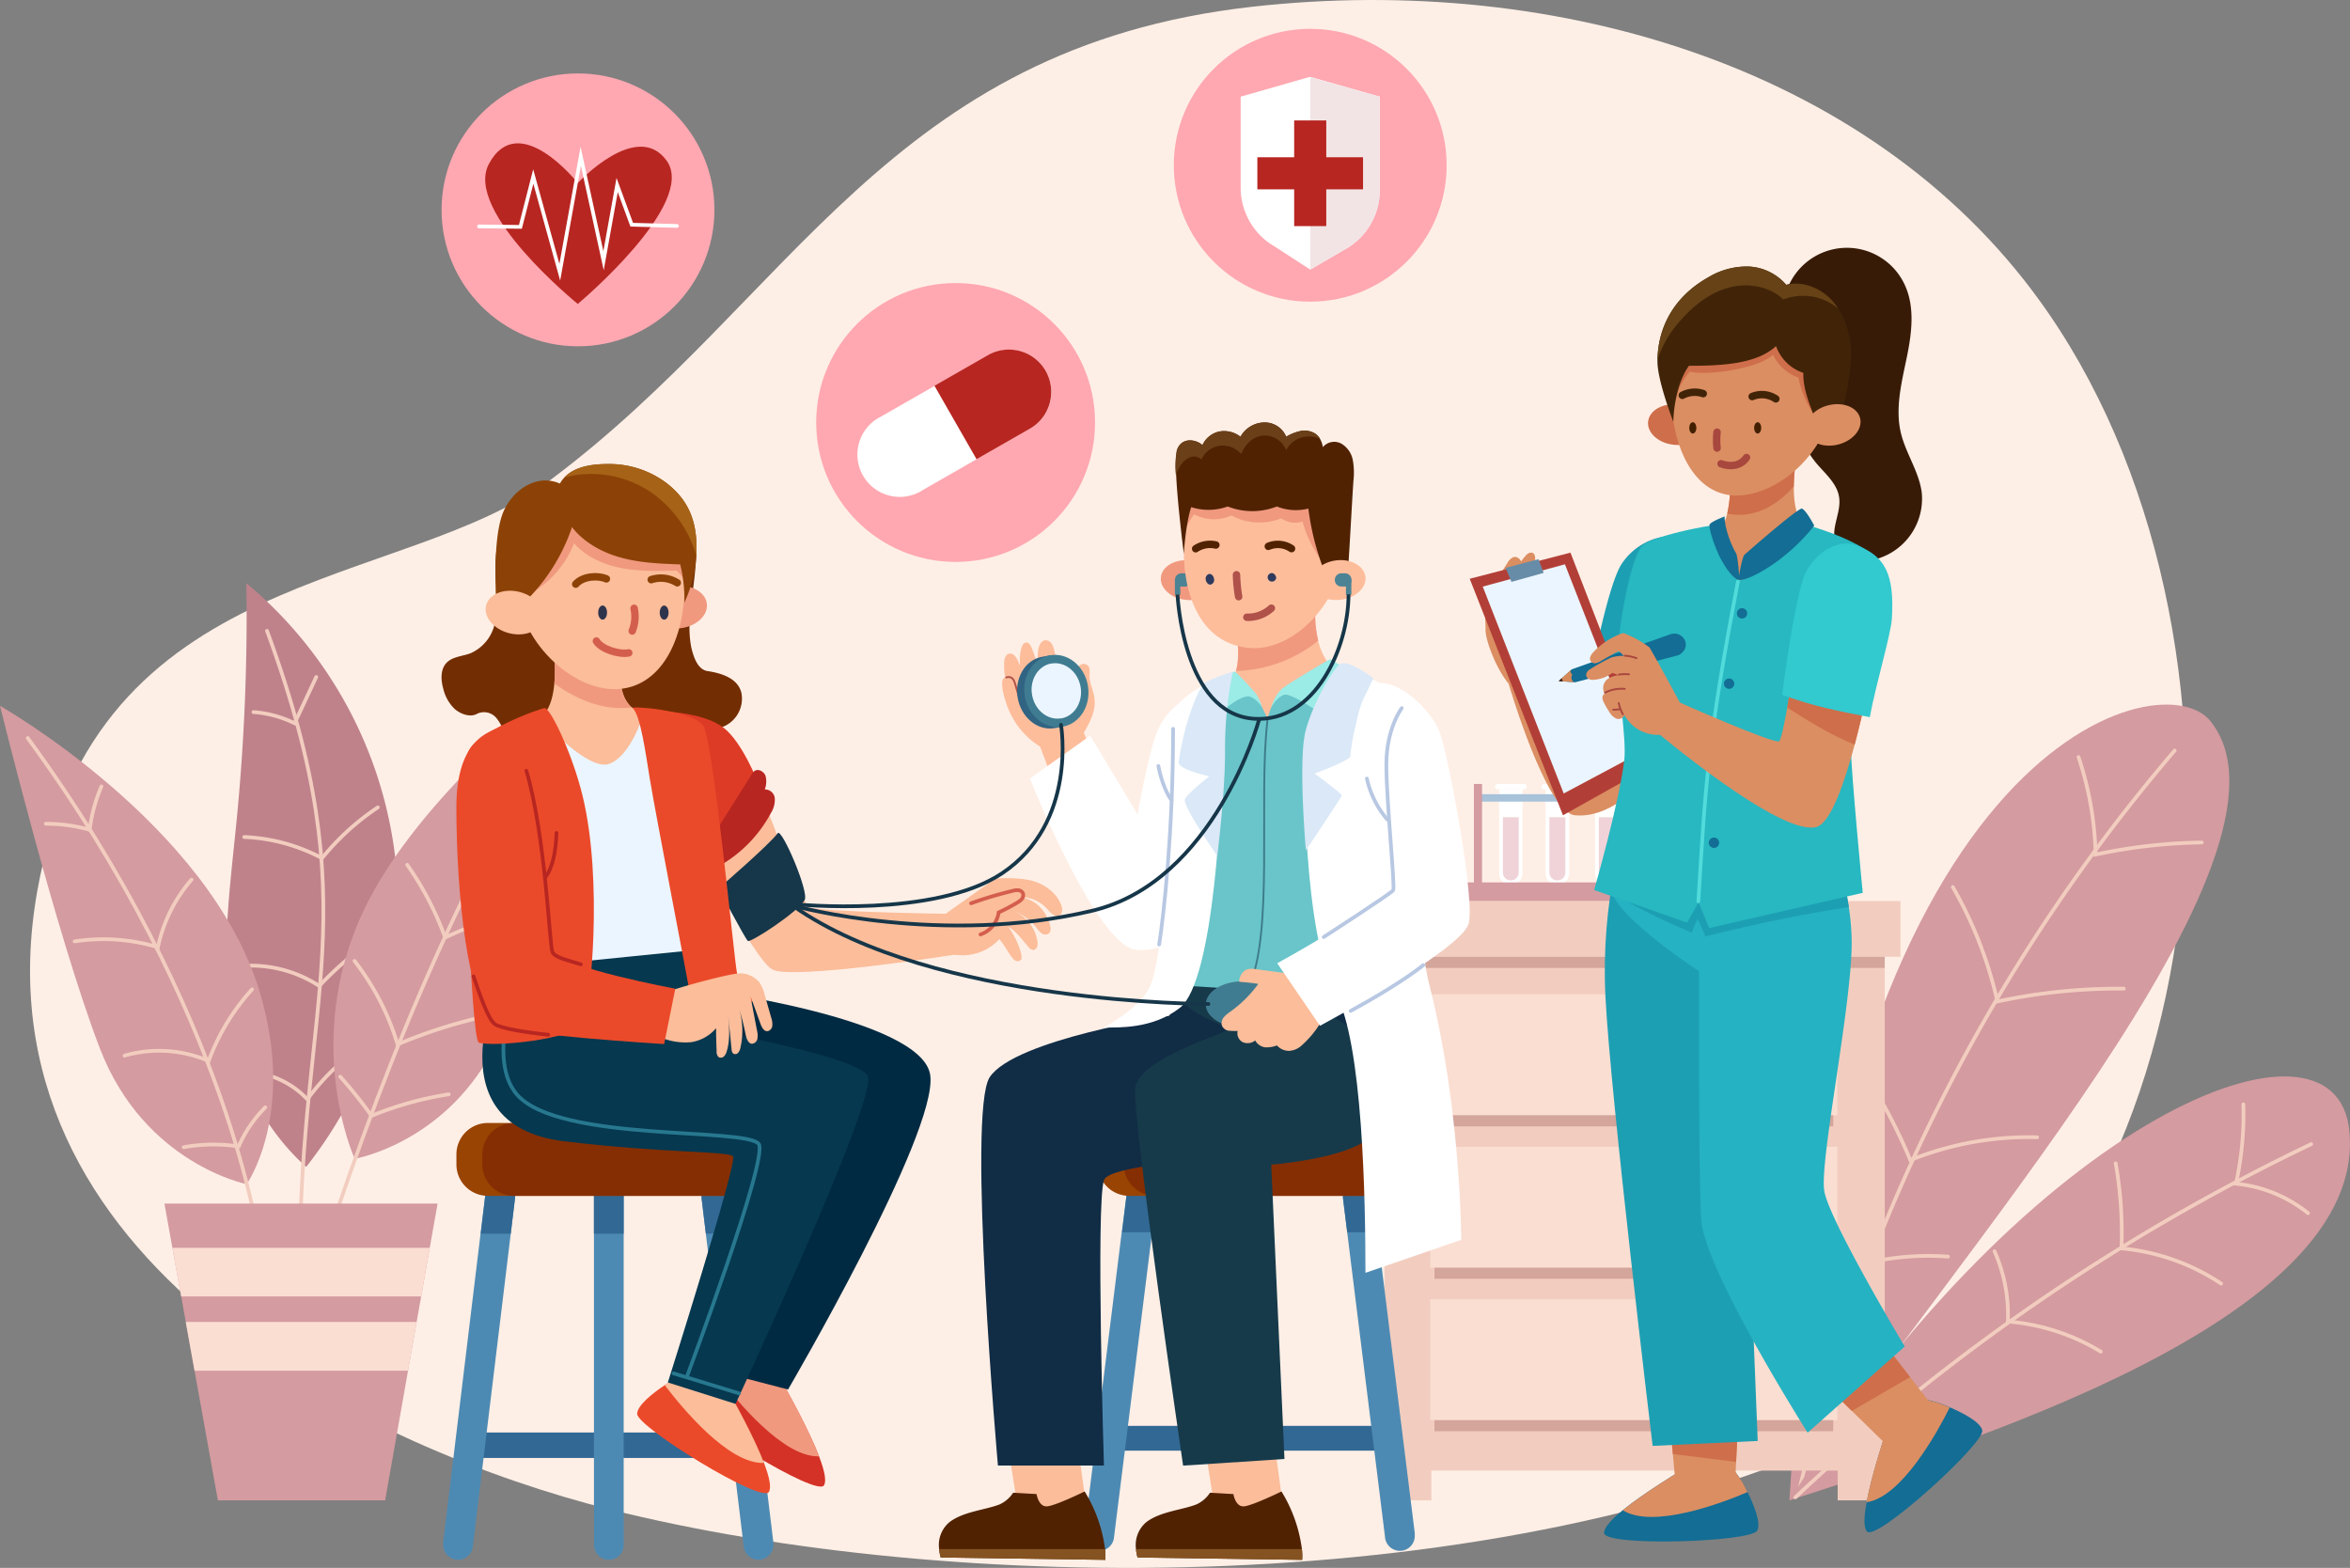 <svg xmlns="http://www.w3.org/2000/svg" viewBox="0 0 632.02 421.65"><rect x="0" y="0" width="632.02" height="421.65" fill="#808080" stroke="none"/><defs><style>.cls-1{fill:#feefe6;}.cls-2{fill:#d49ba0;}.cls-23,.cls-27,.cls-28,.cls-3,.cls-33,.cls-35,.cls-44,.cls-45,.cls-48,.cls-51,.cls-52,.cls-53,.cls-63,.cls-66,.cls-71,.cls-72,.cls-74{fill:none;}.cls-3{stroke:#f2cdbf;}.cls-23,.cls-27,.cls-28,.cls-3,.cls-32,.cls-33,.cls-35,.cls-44,.cls-45,.cls-48,.cls-51,.cls-53,.cls-63,.cls-66,.cls-71,.cls-72,.cls-74{stroke-linecap:round;}.cls-23,.cls-27,.cls-28,.cls-3,.cls-32,.cls-33,.cls-35,.cls-44,.cls-45,.cls-48,.cls-51,.cls-52,.cls-53,.cls-63,.cls-66,.cls-71,.cls-72,.cls-74{stroke-miterlimit:10;}.cls-4{fill:#f2cdbf;}.cls-5{fill:#d4a59b;}.cls-6{fill:#faded2;}.cls-7{fill:#fff;}.cls-8{fill:#f0d3d8;}.cls-9{fill:#a7c2d9;}.cls-10{fill:#bf828b;}.cls-11{fill:#326894;}.cls-12{fill:#4d8ab3;}.cls-13{fill:#994403;}.cls-14{fill:#852e03;}.cls-15{fill:#732d02;}.cls-16{fill:#ebf5ff;}.cls-17,.cls-32{fill:#fbbd9a;}.cls-18{fill:#f0997f;}.cls-19{fill:#d43226;}.cls-20{fill:#002a42;}.cls-21{fill:#eb4a2a;}.cls-22{fill:#06384f;}.cls-23{stroke:#27788f;}.cls-24{fill:#8c4206;}.cls-25{fill:#a66317;}.cls-26{fill:#2f344d;}.cls-27{stroke:#8c4206;}.cls-27,.cls-28,.cls-44,.cls-45,.cls-71,.cls-72{stroke-width:2px;}.cls-28,.cls-32{stroke:#d45e4e;}.cls-29{fill:#de3b26;}.cls-30{fill:#163649;}.cls-31{fill:#b82621;}.cls-33{stroke:#b82621;}.cls-34{fill:#fdbd9b;}.cls-35,.cls-45{stroke:#b0514a;}.cls-35,.cls-48,.cls-66{stroke-width:0.5px;}.cls-36{fill:#316382;}.cls-37{fill:#407c91;}.cls-38{fill:#502202;}.cls-39{fill:#855321;}.cls-40{fill:#112c45;}.cls-41{fill:#163a4a;}.cls-42{fill:#4b8394;}.cls-43{fill:#6b4019;}.cls-44{stroke:#502202;}.cls-46{fill:#2d3a5e;}.cls-47{fill:#69c5c9;}.cls-48{stroke:#3e7c8a;}.cls-49{fill:#9bebe7;}.cls-50{fill:#dae8f7;}.cls-51{stroke:#b8c8e3;}.cls-52,.cls-53{stroke:#163649;}.cls-54{fill:#381b07;}.cls-55{fill:#db8e62;}.cls-56{fill:#1d9fb3;}.cls-57{fill:#b23f37;}.cls-58{fill:#678ca8;}.cls-59{fill:#136d94;}.cls-60{fill:#cf6e4a;}.cls-61{fill:#25b2c2;}.cls-62{fill:#27b8c1;}.cls-63{stroke:#51dbdb;}.cls-64{fill:#d68a5a;}.cls-65{fill:#24151a;}.cls-66,.cls-72{stroke:#a8473e;}.cls-67{fill:#32c9cf;}.cls-68{fill:#412408;}.cls-69{fill:#664216;}.cls-70{fill:#411f00;}.cls-71{stroke:#412408;}.cls-73{fill:#ffa8b1;}.cls-74{stroke:#fff;}.cls-75{fill:#f2e4e5;}</style></defs><title>Asset 1</title><g id="Layer_2" data-name="Layer 2"><g id="OBJECTS"><path class="cls-1" d="M164,405.92c90.67,22.75,238.89,25.29,338.93-22.6,92.41-44.23,111.43-206.85,48-299.09C505.89,18.68,419.54-7.47,336.74,1.82c-97.7,11-123.62,78.52-188.45,127.06C108,159.08,25.56,151.65,10,239.77-7.72,340.2,101.42,390.21,164,405.92Z"></path><path class="cls-2" d="M481.26,403.49c11.63-201.76,99.39-226.6,113.17-209.62C623.3,229.43,523.06,340.76,481.26,403.49Z"></path><path class="cls-3" d="M584.87,201.85a472.73,472.73,0,0,0-101.23,200"></path><path class="cls-3" d="M559,203.58a88.46,88.46,0,0,1,4.6,26.24,145.76,145.76,0,0,1,28.55-3.25"></path><path class="cls-3" d="M525.2,238.55a111.54,111.54,0,0,1,12,30.78,155.76,155.76,0,0,1,34-3.45"></path><path class="cls-3" d="M501.92,289.26A147.23,147.23,0,0,1,513.77,312a85.11,85.11,0,0,1,34.11-6.15"></path><path class="cls-3" d="M523.89,337.94a72.33,72.33,0,0,0-21.16,1.58,68,68,0,0,0-7.59-16.24"></path><path class="cls-2" d="M481.26,403.49C545.76,300.79,628.1,267,631.84,304.06,637,355.45,525.79,389,481.26,403.49Z"></path><path class="cls-3" d="M621.59,307.69a545.88,545.88,0,0,0-138.74,95"></path><path class="cls-3" d="M603.34,297a86,86,0,0,1-2,21.34,36.63,36.63,0,0,1,19.38,7.91"></path><path class="cls-3" d="M569,312.85a107.57,107.57,0,0,1,1.56,22.88,58,58,0,0,1,26.8,9.47"></path><path class="cls-3" d="M536.42,336.52A42.16,42.16,0,0,1,540,355.41a56.83,56.83,0,0,1,25,8.09"></path><rect class="cls-4" x="368.12" y="242.31" width="143" height="15"></rect><polygon class="cls-4" points="506.9 257.31 506.9 403.49 494.23 403.49 494.23 395.49 384.95 395.49 384.95 403.49 372.33 403.49 372.33 257.31 506.9 257.31"></polygon><rect class="cls-5" x="372.33" y="257.31" width="134.56" height="3"></rect><rect class="cls-5" x="385.79" y="270.41" width="107.25" height="32.5"></rect><rect class="cls-6" x="384.69" y="267.41" width="109.45" height="32.5"></rect><rect class="cls-5" x="385.79" y="311.41" width="107.25" height="32.5"></rect><rect class="cls-6" x="384.69" y="308.41" width="109.45" height="32.5"></rect><rect class="cls-5" x="385.79" y="352.41" width="107.25" height="32.5"></rect><rect class="cls-6" x="384.69" y="349.41" width="109.45" height="32.5"></rect><path class="cls-7" d="M403.2,235V212.27h6.25V235a2.75,2.75,0,0,1-2.75,2.75H406A2.75,2.75,0,0,1,403.2,235Z"></path><path class="cls-7" d="M402.07,211.55h0a.72.72,0,0,1,.72-.72h7.07a.72.72,0,0,1,.72.72h0a.72.72,0,0,1-.72.72h-7.07A.73.73,0,0,1,402.07,211.55Z"></path><path class="cls-8" d="M404.2,234.65V219.77h4.25v14.88a2.12,2.12,0,0,1-2.12,2.12h0A2.12,2.12,0,0,1,404.2,234.65Z"></path><path class="cls-7" d="M415.7,235V212.27H422V235a2.75,2.75,0,0,1-2.75,2.75h-.75A2.75,2.75,0,0,1,415.7,235Z"></path><path class="cls-7" d="M414.57,211.55h0a.72.72,0,0,1,.72-.72h7.07a.72.72,0,0,1,.72.72h0a.72.72,0,0,1-.72.72h-7.07A.73.73,0,0,1,414.57,211.55Z"></path><path class="cls-8" d="M416.7,234.65V219.77H421v14.88a2.12,2.12,0,0,1-2.12,2.12h0A2.12,2.12,0,0,1,416.7,234.65Z"></path><path class="cls-7" d="M429,235V212.27h6.25V235a2.75,2.75,0,0,1-2.75,2.75h-.75A2.75,2.75,0,0,1,429,235Z"></path><path class="cls-7" d="M427.82,211.55h0a.72.72,0,0,1,.72-.72h7.07a.72.72,0,0,1,.72.72h0a.72.72,0,0,1-.72.72h-7.07A.73.73,0,0,1,427.82,211.55Z"></path><path class="cls-8" d="M430,234.65V219.77h4.25v14.88a2.12,2.12,0,0,1-2.12,2.12h0A2.12,2.12,0,0,1,430,234.65Z"></path><path class="cls-7" d="M442.45,235V212.27h6.25V235a2.75,2.75,0,0,1-2.75,2.75h-.75A2.75,2.75,0,0,1,442.45,235Z"></path><path class="cls-7" d="M441.32,211.55h0a.72.72,0,0,1,.72-.72h7.07a.72.72,0,0,1,.72.72h0a.72.72,0,0,1-.72.72H442A.73.73,0,0,1,441.32,211.55Z"></path><path class="cls-8" d="M443.45,234.65V219.77h4.25v14.88a2.12,2.12,0,0,1-2.12,2.12h0A2.12,2.12,0,0,1,443.45,234.65Z"></path><path class="cls-7" d="M457,235V212.27h6.25V235a2.75,2.75,0,0,1-2.75,2.75h-.75A2.75,2.75,0,0,1,457,235Z"></path><path class="cls-7" d="M455.82,211.55h0a.72.72,0,0,1,.72-.72h7.07a.72.72,0,0,1,.72.72h0a.72.72,0,0,1-.72.72h-7.07A.73.73,0,0,1,455.82,211.55Z"></path><path class="cls-8" d="M458,234.65V219.77h4.25v14.88a2.12,2.12,0,0,1-2.12,2.12h0A2.12,2.12,0,0,1,458,234.65Z"></path><rect class="cls-9" x="397.02" y="213.58" width="77" height="2"></rect><rect class="cls-2" x="392.99" y="237.31" width="86" height="5"></rect><rect class="cls-2" x="396.4" y="210.83" width="2.19" height="28.97"></rect><rect class="cls-2" x="472.71" y="210.83" width="2.19" height="28.97"></rect><path class="cls-10" d="M82.34,313.82a114.28,114.28,0,0,0,24.16-81.4,113.45,113.45,0,0,0-40.24-75.59,563.86,563.86,0,0,1-2.65,64.06c-2,20.24-5,40.94-.21,60.7A62.14,62.14,0,0,0,82.34,313.82Z"></path><path class="cls-3" d="M80.64,339.77c0-71.53,19-94.62-8.83-170.11"></path><path class="cls-3" d="M85.05,182.07,79.23,194.5a30.28,30.28,0,0,0-11.06-3"></path><path class="cls-3" d="M65.68,225.1a48.78,48.78,0,0,1,20.93,5.69,67.7,67.7,0,0,1,15-13.66"></path><path class="cls-3" d="M64.85,259.8a33.45,33.45,0,0,1,21,5.36A92.68,92.68,0,0,1,106.09,249"></path><path class="cls-3" d="M68.16,288.39a23.41,23.41,0,0,1,14.49,7.24A62.9,62.9,0,0,1,97,281.55"></path><path class="cls-2" d="M95.39,311.64S80,278,99.72,241.08c10.9-20.37,34.45-45.16,63.82-65.89,0,0-14,76.1-31.35,107.92C118.81,307.63,95.39,311.64,95.39,311.64Z"></path><path class="cls-3" d="M152.91,189.92C122.57,238.66,101,291.84,83.84,346.55"></path><path class="cls-3" d="M133.61,202A81,81,0,0,1,138,215.11a125.79,125.79,0,0,1,15.59-2"></path><path class="cls-3" d="M109.51,232.57a82.6,82.6,0,0,1,10.21,19.58,86.9,86.9,0,0,1,25.51-7.74"></path><path class="cls-3" d="M95.34,258.43a68.61,68.61,0,0,1,11.59,22.44,139.39,139.39,0,0,1,28.14-8.49"></path><path class="cls-3" d="M91.5,289.55a121.83,121.83,0,0,1,8.43,10.53,91.63,91.63,0,0,1,20.75-5.78"></path><path class="cls-2" d="M66.35,318.46s13.35-18.93,3.48-51.76C56.31,221.72,0,189.82,0,189.82S15.1,251.36,26.88,282C38.81,313,66.35,318.46,66.35,318.46Z"></path><path class="cls-3" d="M69.83,335s-7.68-61.9-62.37-136.52"></path><path class="cls-3" d="M27.28,211.49a43.06,43.06,0,0,0-3.17,11.67,43,43,0,0,0-11.78-1.62"></path><path class="cls-3" d="M20.06,253.17a51,51,0,0,1,22.41,1.57,40.5,40.5,0,0,1,9.05-18.19"></path><path class="cls-3" d="M67.79,266.08a58.59,58.59,0,0,0-11.67,19.25,33.87,33.87,0,0,0-22.63-1.44"></path><path class="cls-3" d="M49.41,308.52a44.71,44.71,0,0,1,14.78-.2,34.2,34.2,0,0,1,7.16-10.52"></path><polygon class="cls-2" points="117.69 323.67 115.58 335.57 113.27 348.66 112.05 355.52 109.74 368.62 103.58 403.49 58.6 403.49 52.32 368.62 49.96 355.52 48.73 348.66 46.36 335.57 44.22 323.67 117.69 323.67"></polygon><polygon class="cls-6" points="115.58 335.57 113.27 348.66 48.73 348.66 46.36 335.57 115.58 335.57"></polygon><polygon class="cls-6" points="112.05 355.52 109.74 368.62 52.32 368.62 49.96 355.52 112.05 355.52"></polygon><rect class="cls-11" x="125.89" y="385.24" width="73.67" height="6.85"></rect><path class="cls-12" d="M138.5,321.82a4.55,4.55,0,0,1,0,.52l-1.14,9.44-10.19,84.11a4,4,0,0,1-4.47,3.57,4.08,4.08,0,0,1-3.52-4.07,4.55,4.55,0,0,1,0-.52l10.06-83.09,1.26-10.45a4,4,0,0,1,8,.49Z"></path><path class="cls-11" d="M138.5,321.82a4.55,4.55,0,0,1,0,.52l-1.14,9.44h-8.07l1.26-10.45a4,4,0,0,1,8,.49Z"></path><path class="cls-12" d="M167.74,321.11v94.26a4,4,0,0,1-4,4.11,3.94,3.94,0,0,1-2.83-1.21,4.15,4.15,0,0,1-1.17-2.91V321.1a4.06,4.06,0,0,1,4-4.11,3.9,3.9,0,0,1,2.83,1.21A4.2,4.2,0,0,1,167.74,321.11Z"></path><path class="cls-11" d="M166.56,318.21a4.12,4.12,0,0,1,1.17,2.91v10.66h-8V321.12a4.06,4.06,0,0,1,4-4.11A3.86,3.86,0,0,1,166.56,318.21Z"></path><path class="cls-12" d="M208,415.37a4.07,4.07,0,0,1-3.51,4.08,4,4,0,0,1-4.47-3.57l-10.19-84.11-1.14-9.44a4.55,4.55,0,0,1,0-.52,4.09,4.09,0,0,1,3.52-4.07,4,4,0,0,1,4.47,3.57l1.26,10.45L208,414.85A3.2,3.2,0,0,1,208,415.37Z"></path><path class="cls-11" d="M197.91,331.77h-8.07l-1.14-9.44a4.55,4.55,0,0,1,0-.52,4.09,4.09,0,0,1,3.52-4.07,4,4,0,0,1,4.47,3.57Z"></path><path class="cls-13" d="M215.29,310.48v2.67a8.45,8.45,0,0,1-8.45,8.45H131.2a8.45,8.45,0,0,1-8.45-8.45v-2.67A8.45,8.45,0,0,1,131.2,302h75.64A8.44,8.44,0,0,1,215.29,310.48Z"></path><path class="cls-14" d="M215.29,310.48v2.67a8.45,8.45,0,0,1-8.45,8.45H138.18a8.45,8.45,0,0,1-8.45-8.45v-2.67a8.45,8.45,0,0,1,8.45-8.45h68.66A8.44,8.44,0,0,1,215.29,310.48Z"></path><path class="cls-15" d="M136.3,142.06c-1,1.94-1.91,3.89-2.76,5.76a42,42,0,0,0,0,10.15,28.83,28.83,0,0,1-.57,10.11,11.33,11.33,0,0,1-6.42,7.6c-2.12.81-4.65.87-6.29,2.41-1.86,1.75-1.73,4.69-1.05,7.11a11,11,0,0,0,3.08,5.46c1.61,1.41,4.2,2.33,6,1.31a4.3,4.3,0,0,1,5.31,1.26c1.26,1.54,1.85,3.53,3.09,5.09a10,10,0,0,0,7.6,3.44c2.89.07,6-.34,7.9-1.54,4.13-2.59,9.28-4.31,13.51-1.88,2.23,1.28,4,3.32,6.4,4.24a7.86,7.86,0,0,0,6.37-.39c1.93-1,2.67-3.2,3.88-4.87,2.22-3.06,7.6-.59,11.32-1.6a8.16,8.16,0,0,0,5.73-9.37c-.93-3.91-5.26-5.3-9.12-5.88-2.65-.4-3.74-3.77-4.35-6.29a28,28,0,0,1-.39-7.76c.23-5.29,2.64-17.63,1.11-19.29a25.61,25.61,0,0,0-4.89-3.56l-15.06-6.88c-4.57-2.09-9.36-4.22-14.41-4.08S139.92,134.69,136.3,142.06Z"></path><path class="cls-16" d="M153.7,189.69s-22.28,3.52-24.64,11.41,11.17,63.1,11.17,63.1l50.06-3.06s3.64-63.64-4.32-67.63S153.7,189.69,153.7,189.69Z"></path><path class="cls-17" d="M173.13,191.88S169.88,203,164,205.37,145.19,193,145.19,193c2.6-1.65,3.58-5.62,3.9-9.24a40.27,40.27,0,0,0,0-7l17.9,3.44c-.46,5.54,1.17,8.45,2.88,10A6.54,6.54,0,0,0,173.13,191.88Z"></path><path class="cls-18" d="M169.83,190.24c-8.5,1.12-16.2-3.14-20.74-6.44a40.27,40.27,0,0,0,0-7l17.9,3.44C166.48,185.79,168.12,188.71,169.83,190.24Z"></path><path class="cls-19" d="M221.61,399.45c-1.93,3.21-35.43-17.44-35.43-21,0-2.32,4.37-5.68,7.41-7.72,1.63-1.1,2.87-1.83,2.87-1.83l7.82-3.59,3.52,1.89c5.13,8.84,10,18.05,12.48,24.46C221.74,395.44,222.33,398.26,221.61,399.45Z"></path><path class="cls-18" d="M220.29,391.65c-9.6.4-22.29-15.13-26.69-20.93,1.63-1.1,2.87-1.83,2.87-1.83l7.82-3.59,3.52,1.89C213,376,217.84,385.24,220.29,391.65Z"></path><path class="cls-20" d="M187.14,265.86s61,7.72,63.05,23.33-38.25,84.49-38.25,84.49l-14.5-3.78,18.92-61.58-48.55-20.6,9.67-21.86Z"></path><path class="cls-21" d="M206.79,401.23c-1.93,3.21-35.43-17.44-35.43-21,0-2.32,4.37-5.68,7.41-7.72,1.63-1.1,2.87-1.83,2.87-1.83l7.82-3.59L193,369c5.13,8.84,10,18,12.48,24.46C206.92,397.22,207.51,400,206.79,401.23Z"></path><path class="cls-17" d="M205.47,393.43c-9.6.4-22.29-15.13-26.69-20.93,1.63-1.1,2.87-1.83,2.87-1.83l7.82-3.59L193,369C198.13,377.81,203,387,205.47,393.43Z"></path><path class="cls-22" d="M135.71,260.63s-21.13,41.78,16,46.29c27,3.28,44.91,2.62,45.47,4.12.92,2.41-17.57,60.75-17.57,60.75l18.21,5.76s37.69-80.95,35.64-88c-1.69-5.8-53.7-14.65-53.7-14.65,4.38-2.08,7.6-9.65,7.13-19.41Z"></path><path class="cls-23" d="M141.57,257s-12.12,26.67-2.42,37.49c11.43,12.75,61.42,8.64,64.9,13.15,2.79,3.61-19.31,62.58-19.31,62.58"></path><line class="cls-23" x1="181.13" y1="369.34" x2="198.75" y2="374.71"></line><path class="cls-18" d="M181.69,157.59c4.3-.48,8.07,1.67,8.42,4.8s-2.84,6.08-7.13,6.57-8.07-1.66-8.43-4.8S177.39,158.08,181.69,157.59Z"></path><path class="cls-17" d="M139.15,157.34c0-14.83,9.42-26.85,22.07-26.85s22.91,12,22.91,26.85-6.47,27.59-18.38,28S139.15,172.16,139.15,157.34Z"></path><path class="cls-18" d="M140.38,160.78a26.7,26.7,0,0,0,14-14.68c3.29,3.71,8.09,5.81,13,6.72s9.87.74,14.55.61a8.8,8.8,0,0,1,2.94,5.07,29.85,29.85,0,0,0-1.37-13.13q-18.9-5.76-37.57-12.23C144,142,142.12,150.88,140.38,160.78Z"></path><path class="cls-24" d="M152.25,139.31c2.71,5.11,7.95,8.51,13.46,10.27s11.37,2,17.23,2.21a38.85,38.85,0,0,1,1.11,10.29,35.78,35.78,0,0,0,3.25-12.55c0-1.12,0-2.26,0-3.46-.29-8.16-3.67-12.8-8.2-16.28a25.66,25.66,0,0,0-15.83-5c-5.65,0-9.24,1.28-11.39,3.51a8.63,8.63,0,0,0-1.76,2.7C149.22,133.2,150.25,135.55,152.25,139.31Z"></path><path class="cls-24" d="M133.41,162.57c-.19-7.25-.65-19.66,2.27-25.59,1.91-3.88,5.52-7.11,9.81-7.69s9,2.08,10,6.29a50.48,50.48,0,0,1-13.72,25.69C139.39,162.43,135.85,163.2,133.41,162.57Z"></path><path class="cls-25" d="M151.89,128.35a28.72,28.72,0,0,1,24.42,4.92,31.5,31.5,0,0,1,11,16.27c0-1.12,0-2.26,0-3.46-.29-8.16-3.67-12.8-8.2-16.28a25.66,25.66,0,0,0-15.83-5C157.63,124.84,154,126.12,151.89,128.35Z"></path><ellipse class="cls-17" cx="138.32" cy="164.74" rx="5.72" ry="7.83" transform="translate(-55.57 257.88) rotate(-75.64)"></ellipse><ellipse class="cls-26" cx="162.07" cy="164.74" rx="1.19" ry="1.9"></ellipse><ellipse class="cls-26" cx="178.62" cy="164.75" rx="1.19" ry="1.9"></ellipse><path class="cls-27" d="M175.14,155.89a8.32,8.32,0,0,1,7,.84"></path><path class="cls-27" d="M163.09,155.68c-2.23-1-6.32-.78-8.25,1.42"></path><path class="cls-28" d="M170.54,163.59a10.46,10.46,0,0,1-.51,6.11"></path><path class="cls-28" d="M169.11,175.58c-2.64.52-7.42-1-8.72-3.19"></path><path class="cls-17" d="M178.62,198.62l8.93-5.39s7.53.64,12.63,10S214.8,242.69,217.81,244s39.7,1.8,39.7,1.8l.5,10.75s-44.94,7.13-50.3,4.18S185,223.05,185,223.05Z"></path><path class="cls-29" d="M178.07,197.41l1.72-6s9.86.42,14.9,4.37,9.17,14.69,9.17,14.69L191,231.15Z"></path><path class="cls-30" d="M193.28,238.92s13.77-11.89,15.89-14.86c1.05-1.47,8.5,15.84,7.24,18-2,3.38-14.56,11.5-15.26,11S193.28,238.92,193.28,238.92Z"></path><path class="cls-31" d="M189.67,228.09q6.22-9.89,12.44-19.76a3.14,3.14,0,0,1,.83-1c1-.69,2.53.16,2.95,1.32a6.13,6.13,0,0,1-.2,3.66,2.62,2.62,0,0,1,2.69,2.42,6.65,6.65,0,0,1-1,3.84,35.84,35.84,0,0,1-17.88,16.25C189.11,232.58,188.42,230.07,189.67,228.09Z"></path><path class="cls-17" d="M251.84,247.5c5.14-3.61,15.08-10.77,15.83-11.11s6.92-.43,10.21.56,6.35,3.26,7.54,6.5c.33.91.42,2.12-.38,2.65a1.71,1.71,0,0,1-1.78-.09,6.69,6.69,0,0,1-1.37-1.29c-2.2-2.39-4.19-3.33-7.8-3.53,4.28.65,7,3.29,8.28,7.45.25.83.35,1.88-.32,2.42a1.67,1.67,0,0,1-1.9-.06,6.53,6.53,0,0,1-1.39-1.48,14.58,14.58,0,0,0-6-4.51,10.67,10.67,0,0,1,6.24,8.12,2.9,2.9,0,0,1-.09,1.55,1.2,1.2,0,0,1-1.22.78,1.82,1.82,0,0,1-1-.69c-1.78-2-3.18-4.15-5.55-5.59,2.16,2.88,4,7.56,3.53,8.78-.14.37-1.06,1-2.09,0s-2-3.17-3.81-5.4a13.41,13.41,0,0,1-12.67,4.06C254.65,253.53,253.21,250.44,251.84,247.5Z"></path><path class="cls-32" d="M261.17,242.92a105,105,0,0,1,11.15-3.33,4.43,4.43,0,0,1,1.53-.18,1.57,1.57,0,0,1,1.25.79,1.52,1.52,0,0,1-.23,1.5,4,4,0,0,1-1.22,1,51.42,51.42,0,0,1-5.06,2.68,7.38,7.38,0,0,1-4.88,5.92"></path><path class="cls-21" d="M170.13,190.42c2.14,1.86,3.53,12.34,4.63,19,1.65,10,10.05,53.37,10.55,56.44.89,5.42,18.05,5.05,18.74,2.22.13-.52-5-2.91-5.83-6.37-.73-3.1-6.43-63.51-9.18-66.69C185.41,190.82,169.44,189.82,170.13,190.42Z"></path><path class="cls-21" d="M146.58,190.42c1.79.64,7.41,12.58,10.08,23.51,5.58,22.83,2.26,56.73,0,61.21s-24.16,6.45-27.88,5.26c-2.16-.69-4.51-69-3-77.61C126.76,197.07,146,190.23,146.58,190.42Z"></path><path class="cls-17" d="M179.39,266.76c4.62-1.69,18-5.21,19.84-5a6.91,6.91,0,0,1,5,2.42,10.58,10.58,0,0,1,1.47,3.5l1.71,6a5.29,5.29,0,0,1,.3,2.15,1.63,1.63,0,0,1-1.28,1.49c-1,.08-1.56-1.07-1.91-2-.9-2.49-1.8-5-2.69-7.42.59,3.07,1.17,6.15,1.76,9.22a5.29,5.29,0,0,1,.11,2.2,1.64,1.64,0,0,1-1.42,1.38c-1,0-1.51-1.33-1.74-2.41a66.4,66.4,0,0,0-1.82-7.19,20.52,20.52,0,0,1,.44,10.55,3.11,3.11,0,0,1-.64,1.47,1,1,0,0,1-1.38.16,1.77,1.77,0,0,1-.39-1.14l-.93-9.31c.3,3.27.59,6.64-.33,9.77a3.2,3.2,0,0,1-.79,1.5,1.15,1.15,0,0,1-1.49.14,2.07,2.07,0,0,1-.48-1.54c-.07-1.95-.14-3.9-.15-6.18a11,11,0,0,1-6.61,3.74,16.91,16.91,0,0,1-7.61-1C178.54,275.59,178.75,272,179.39,266.76Z"></path><path class="cls-21" d="M145.19,210.83c-1.4-6.47-7.2-17-11.93-14.79-2.71,1.25-10.52,3.86-10.52,21,0,23.13,3,53.52,10.52,58.61,3.8,2.59,45.36,5.13,45.36,5.13l3-14.89s-30.63-5.68-32-9.88C147.63,250.05,148.91,228,145.19,210.83Z"></path><path class="cls-33" d="M141.57,207.28c5.14,17.38,6.22,46.95,7,48.73.69,1.62,4.6,2.3,7.67,3.35"></path><path class="cls-33" d="M147.44,278.27c-5.7-.57-12.78-1.68-14.36-2.86-1.86-1.39-4.13-8.19-5.73-12.83"></path><path class="cls-33" d="M146.61,236c2-2.57,2.89-6.83,3.06-12"></path><rect class="cls-11" x="298.37" y="383.46" width="73.67" height="6.67"></rect><path class="cls-12" d="M311,321.69a4.38,4.38,0,0,1,0,.51l-1.14,9.19L299.62,413.3a4,4,0,0,1-8-.48,4.38,4.38,0,0,1,0-.51l10.06-80.93L303,321.2a4,4,0,0,1,8,.49Z"></path><path class="cls-11" d="M311,321.69a4.38,4.38,0,0,1,0,.51l-1.14,9.19h-8.07L303,321.21a4,4,0,0,1,8,.48Z"></path><path class="cls-12" d="M340.22,321v91.8a4,4,0,1,1-8,0V321a4,4,0,0,1,4-4,4,4,0,0,1,4,4Z"></path><path class="cls-11" d="M339.05,318.17a4,4,0,0,1,1.17,2.83v10.39h-8V321a4,4,0,0,1,6.84-2.83Z"></path><path class="cls-12" d="M380.49,412.81a4,4,0,0,1-8,.5L362.32,331.4l-1.14-9.19a4.38,4.38,0,0,1,0-.51,4,4,0,0,1,8-.48l1.26,10.18,10.06,80.93A2.59,2.59,0,0,1,380.49,412.81Z"></path><path class="cls-11" d="M370.4,331.39h-8.07l-1.14-9.19a4.38,4.38,0,0,1,0-.51,4,4,0,0,1,8-.48Z"></path><path class="cls-13" d="M387.78,310.48v2.67a8.45,8.45,0,0,1-8.45,8.45H303.69a8.45,8.45,0,0,1-8.45-8.45v-2.67a8.45,8.45,0,0,1,8.45-8.45h75.64A8.44,8.44,0,0,1,387.78,310.48Z"></path><path class="cls-14" d="M387.78,310.48v2.67a8.45,8.45,0,0,1-8.45,8.45H310.68a8.45,8.45,0,0,1-8.45-8.45v-2.67a8.45,8.45,0,0,1,8.45-8.45h68.65A8.44,8.44,0,0,1,387.78,310.48Z"></path><path class="cls-34" d="M288.71,189.69c1.52-2.49,0-5.73.52-8.61a3.4,3.4,0,0,1,1.1-2.12,1.74,1.74,0,0,1,2.23,0c.71.69.47,1.85.46,2.84,0,1.78.83,3.43,1.2,5.17.9,4.22-1.34,7.69-3.48,11.33a20.84,20.84,0,0,1-8.57,3.39c-1.42.14-8.69-3.87-11.53-12.49-1.43-4.32-1.26-6.11-.78-6.7a1.55,1.55,0,0,1,2-.41,2.29,2.29,0,0,1,.69,1.16c.91,2.59,1.81,5.18,2.7,7.87a16.65,16.65,0,0,1-5.19-13c.05-.92.33-2,1.21-2.3a1.66,1.66,0,0,1,1.61.5,5,5,0,0,1,.93,1.5c1.26,2.73,2.53,5.45,4.3,8.69a12.61,12.61,0,0,1-3.44-12.15c.19-.72.62-1.56,1.37-1.57s1.21.83,1.48,1.55l3.84,10.3a14.58,14.58,0,0,1-2.16-9.72c.16-1.22.78-2.69,2-2.74a2,2,0,0,1,1.72,1.05,6.81,6.81,0,0,1,.69,2C284.62,179.18,286.36,182.9,288.71,189.69Z"></path><path class="cls-35" d="M270.63,182.17c1.14-.31,1.94.09,2.38,1.74.62,2.33,2.27,7.73,4,8.93"></path><polygon class="cls-34" points="291.1 196.16 295.29 205.93 284.21 212.64 279.28 199.6 291.1 196.16"></polygon><path class="cls-36" d="M290.64,184.66c-.8-4.47-4.17-7.74-8-8.15l-.06-.31s-2,.36-2.68.51c-4.38,1-7.09,5.89-6.19,11s5.15,8.74,9.6,8.15c.68-.09,2.69-.45,2.69-.45l-.06-.31C289.4,193.37,291.44,189.14,290.64,184.66Z"></path><path class="cls-37" d="M282.39,176.23c4.68-.84,9.24,2.79,10.18,8.09s-2.07,10.27-6.75,11.11-9.23-2.79-10.18-8.09S277.72,177.06,282.39,176.23Z"></path><path class="cls-16" d="M290.61,184.67c-.73-4.07-4.24-6.86-7.84-6.22l-.19,0c-3.49.73-5.73,4.5-5,8.5s4.11,6.77,7.65,6.25l.19,0C289,192.58,291.34,188.75,290.61,184.67Z"></path><path class="cls-7" d="M325.09,193.55l-6.82-5.19a18.21,18.21,0,0,0-6.82,7.79c-2.37,5.27-5.51,22.86-5.51,22.86L293.2,197.85,277,209.37s18,45.56,28.84,46.11S324.28,246,324.28,246Z"></path><polygon class="cls-17" points="271.33 390.43 273.4 403.48 281.94 406.95 291.75 402.26 289.97 389.4 271.33 390.43"></polygon><path class="cls-38" d="M297.27,419.49,253,418.85a11.26,11.26,0,0,1-.42-2.25,8,8,0,0,1,2.74-7.22c3.72-2.89,9.63-3.29,13.47-4.78a8.56,8.56,0,0,0,3.69-3.16l6.3.36s.52,3.51,2.86,3.3,10.07-4,10.07-4a38.94,38.94,0,0,1,5.49,15.5A15.88,15.88,0,0,1,297.27,419.49Z"></path><path class="cls-39" d="M297.27,419.49,253,418.85a11.26,11.26,0,0,1-.42-2.25h44.61A15.48,15.48,0,0,1,297.27,419.49Z"></path><polygon class="cls-17" points="324.27 390.43 326.34 403.48 334.88 406.95 344.69 402.26 342.91 389.4 324.27 390.43"></polygon><path class="cls-38" d="M350.21,419.49l-44.27-.64a11.26,11.26,0,0,1-.42-2.25,8,8,0,0,1,2.74-7.22c3.72-2.89,9.63-3.29,13.47-4.78a8.56,8.56,0,0,0,3.69-3.16l6.3.36s.52,3.51,2.86,3.3,10.07-4,10.07-4a38.94,38.94,0,0,1,5.49,15.5A15.88,15.88,0,0,1,350.21,419.49Z"></path><path class="cls-39" d="M350.21,419.49l-44.27-.64a11.26,11.26,0,0,1-.42-2.25h44.61A15.48,15.48,0,0,1,350.21,419.49Z"></path><path class="cls-40" d="M321.67,261.43l-7.25,11.75s-41.51,6.32-48.23,16.49c-6.2,9.38,2.2,104.46,2.2,104.46H296.9s-2.18-70.23,0-76.73,67.55-6.13,71.3-14.95,5-39.77,5-39.77"></path><path class="cls-41" d="M374.36,275s1.61,25.45-6.75,31.54c-7.26,5.29-25.72,6.67-25.72,6.67l3.56,79.16-27.26,1.78s-13.54-92.39-12.9-101.25,26.86-15.27,25.07-16.53c0,0-20.21-6.86-12.72-14.4l.55-.52c1.74-1.54,23,.05,23,.05l19.63-1.8,7.77,8.81Z"></path><path class="cls-40" d="M373.35,283.05c-.17,1.25-.36,2.59-.56,3.95-3.36-4.27-8.79-10.52-13.58-13.15-9.93-5.46-41.67-9.19-41.67-9.19l.12-2.71.55-.52c1.74-1.54,23,.05,23,.05l19.63-1.8,7.77,8.81Z"></path><path class="cls-34" d="M360.2,180.79s-11.69,15.1-19,14.33-13-8.83-13-8.83,2.92-1.08,4.18-5.85c.74-2.75.91-6.73-.35-12.44l21.64-3.21a30,30,0,0,0,.81,7.5C355.36,175.61,357,179.15,360.2,180.79Z"></path><path class="cls-18" d="M332.44,180.45c.74-2.75.91-6.73-.35-12.44l21.64-3.21a30,30,0,0,0,.81,7.5A36.75,36.75,0,0,1,332.44,180.45Z"></path><path class="cls-18" d="M312.21,155.2c.33-2.93,3.85-4.93,7.85-4.48s7,3.2,6.66,6.12-3.85,4.93-7.86,4.48S311.88,158.12,312.21,155.2Z"></path><path class="cls-42" d="M320.43,156v-.08a1.74,1.74,0,0,0-1.74-1.74h-1A1.74,1.74,0,0,0,316,155.9V156a1.74,1.74,0,0,0,1.74,1.74h1A1.74,1.74,0,0,0,320.43,156Z"></path><rect class="cls-42" x="315.98" y="155.94" width="1.46" height="4"></rect><path class="cls-34" d="M361.06,147.63c0-13.82-9.56-25-21.36-25s-21.36,7.38-21.36,25c0,13.82,5.36,25.81,18.06,26.65C348.17,175.05,361.06,161.46,361.06,147.63Z"></path><path class="cls-18" d="M358.54,154.17a30,30,0,0,1-8.23-13.91,6.51,6.51,0,0,1-5.73-.87,15.89,15.89,0,0,1-13.42-.77,11.18,11.18,0,0,1-10-.31,21.22,21.22,0,0,0-3.31,6.79q.45-7.14.92-14.29,16.9-2.38,34-3.32a3.71,3.71,0,0,1,1.9.23,3.67,3.67,0,0,1,1.5,2.36C358.58,138,359.8,146.24,358.54,154.17Z"></path><path class="cls-38" d="M364,129.28c-.47,7.1-.93,16.26-1.4,23.27-.66,2.41-2.73,2.32-5.54,3.22a69.49,69.49,0,0,1-5.18-19,13.77,13.77,0,0,1-8.48-.56,18.09,18.09,0,0,1-13.21,0,15.25,15.25,0,0,1-9.82.18c-1.15,3.49-1.71,8.79-2,12.51-.4-3.41-1.72-14-2.05-21.19a24.41,24.41,0,0,1,.25-6.65c1.34-3.93,5.68-2.66,6.84-1.31a6.5,6.5,0,0,1,4.41-3.68,7.15,7.15,0,0,1,5.84,1.39,7.45,7.45,0,0,1,6.27-3.85,6.21,6.21,0,0,1,6,3.84,13.09,13.09,0,0,1,3.77-1.52,5.5,5.5,0,0,1,3.94.61A4.25,4.25,0,0,1,355,118a6.06,6.06,0,0,1,.77,2.25,4,4,0,0,1,5-.93,6.5,6.5,0,0,1,3.06,4.42A18.89,18.89,0,0,1,364,129.28Z"></path><path class="cls-43" d="M355,118a7.37,7.37,0,0,0-4.54-.44,6.78,6.78,0,0,0-4.56,3.5,6.23,6.23,0,0,0-6-3.94c-2.55.13-4.91,2-6.08,5a6.6,6.6,0,0,0-5.7-2.25,6.28,6.28,0,0,0-5,3.72A2.84,2.84,0,0,0,320,123a5.49,5.49,0,0,0-2.5,2.2,12.12,12.12,0,0,0-1.26,2.52,24.41,24.41,0,0,1,.25-6.65c1.34-3.93,5.68-2.66,6.84-1.31a6.5,6.5,0,0,1,4.41-3.68,7.15,7.15,0,0,1,5.84,1.39,7.45,7.45,0,0,1,6.27-3.85,6.21,6.21,0,0,1,6,3.84,13.09,13.09,0,0,1,3.77-1.52,5.5,5.5,0,0,1,3.94.61A4.3,4.3,0,0,1,355,118Z"></path><path class="cls-44" d="M327,146.57a7,7,0,0,0-5.43,1"></path><path class="cls-44" d="M341.11,146.93a6.58,6.58,0,0,1,6.24.61"></path><path class="cls-45" d="M332.55,154.57a41.66,41.66,0,0,0,.58,5.9"></path><path class="cls-45" d="M335.34,166a9.31,9.31,0,0,0,6.59-2.44"></path><path class="cls-46" d="M341.89,154.13c.6-.11,1.2.45,1.34,1.23a1.15,1.15,0,1,1-1.34-1.23Z"></path><path class="cls-46" d="M325.15,154.36c.6-.11,1.2.45,1.34,1.23a1.31,1.31,0,0,1-.84,1.62c-.6.11-1.21-.44-1.35-1.23A1.31,1.31,0,0,1,325.15,154.36Z"></path><path class="cls-34" d="M359.22,150.72c4-.55,7.55,1.37,8,4.29s-2.51,5.72-6.51,6.27-7.55-1.36-8-4.28S355.22,151.27,359.22,150.72Z"></path><path class="cls-42" d="M359,156v-.08a1.74,1.74,0,0,1,1.74-1.74h1a1.74,1.74,0,0,1,1.74,1.74V156a1.74,1.74,0,0,1-1.74,1.74h-1A1.74,1.74,0,0,1,359,156Z"></path><rect class="cls-42" x="361.98" y="155.94" width="1.46" height="4"></rect><path class="cls-47" d="M357.54,177.48s-11.85,7.16-13.91,9.73a15.5,15.5,0,0,0-2.69,6.1s-2.84-6-3.48-6.49-5.61-5.21-5.61-5.21L326,186l-7.81,4.06.33,75,52.82,3.58,1.36-81.41Z"></path><path class="cls-48" d="M340.88,193.75c-2.5,21,1.84,57.81-5.21,72.09"></path><path class="cls-49" d="M341.9,190.19s.89-3.32,2.94-5,12.62-7.86,12.9-7.93,5.47,3.55,5.47,3.55L355.37,192s-8-5.65-9.92-5.17S341.9,190.19,341.9,190.19Z"></path><path class="cls-49" d="M339.44,190.2a11.71,11.71,0,0,0-1.68-3.66c-1.24-1.53-5.34-5.95-5.76-5.92s-4.58,2.52-5.32,4-.32,8.65-.32,8.65,7-6.68,9.76-5.92C337.94,187.89,339.44,190.2,339.44,190.2Z"></path><path class="cls-7" d="M362.08,179.55s-9.17,8.62-10.55,17.37-.85,54.79,7.64,70.11c7.36,13.29,8.06,55.62,8.06,75.27L393,333.42s-.11-35.25-8.43-67.89c-6.45-25.3-.26-71.53-3.95-76C378,186.32,362.08,179.55,362.08,179.55Z"></path><path class="cls-50" d="M351.21,228.68s-2.13-24.32-.07-32.15,8-17.78,9.63-18.13c2.66-.57,8.61,4,8.61,4a58.73,58.73,0,0,0-6.24,21c-.13,1.14-9.58,4.63-9.58,4.63s7.38,5.4,7.28,5.93S351.21,228.68,351.21,228.68Z"></path><ellipse class="cls-37" cx="334.3" cy="270.12" rx="10.01" ry="6.23"></ellipse><path class="cls-17" d="M348,262l-10.2-1.35a4.91,4.91,0,0,0-2.72.16,3.67,3.67,0,0,0-1.78,3.22c1.7.15,3.4.29,5.12.57a33.55,33.55,0,0,1-7.5,7.45,8.24,8.24,0,0,0-1.79,1.53,2.43,2.43,0,0,0-.51,2.21,2.31,2.31,0,0,0,1.77,1.39,19.67,19.67,0,0,0,2.48.07,2.71,2.71,0,0,0,1.31,3,3.25,3.25,0,0,0,3.4-.44,3.62,3.62,0,0,0,2.63,1.85,8.06,8.06,0,0,0,3.23-.51,4.27,4.27,0,0,0,3.25,1.46,5.41,5.41,0,0,0,3.42-1.49,26.31,26.31,0,0,0,6.81-9.57A73,73,0,0,1,348,262Z"></path><path class="cls-7" d="M364.5,198.75c-.25-4.83,2.2-13.92,5.68-14.87,5.42-1.47,14.63,6.67,17.05,13.15s9.73,46.19,7.68,51.6C392.1,256,355,275.86,355,275.86l-11.5-16.81s25.73-14,27.26-18.4C371.7,237.87,365.09,210.08,364.5,198.75Z"></path><path class="cls-51" d="M377,190.43s-4.15,5.43-4.15,15.21,2.4,32.94,1.84,33.79S356,252,356,252"></path><path class="cls-51" d="M373.1,220.39a25.42,25.42,0,0,1-5.48-11"></path><path class="cls-51" d="M363.25,271.87c5.89-3.21,14.41-8.22,19.54-12.31"></path><path class="cls-7" d="M330.37,181.26s-1.56,6-1.56,16.43c0,17.5-2.28,66.16-11.49,73.35-7.24,5.65-16.31,5.29-20.43,5.29,0,0,8.57-4.56,11.77-9.85,3.56-5.88,4.16-24.57,4.63-34.31.5-10.32,1.43-38.76,2.61-41.24C318.46,185.58,330.37,181.26,330.37,181.26Z"></path><path class="cls-50" d="M327.38,230.17s2.09-16.47,2.09-27.92a102.47,102.47,0,0,1,2.11-21.64s-7.28,2.31-8.08,3.49-4.57,8-6.5,20.78c-.32,2.12,8.28,3.87,8.28,3.87s-6.63,5.15-6.63,6.44C318.66,217.69,327.38,230.17,327.38,230.17Z"></path><path class="cls-51" d="M315.5,196c0,27.9-2.53,50.22-3.75,58"></path><path class="cls-51" d="M311.54,206c.72,4,2.46,7.95,3.53,9.16"></path><path class="cls-52" d="M316.68,159.88s1.37,32.19,20.67,33.42c16.29,1,25.33-19,25.33-33.47"></path><path class="cls-53" d="M338.57,193.7s-11.87,43.38-44.8,51.22c-40.3,9.6-79.79-1.19-79.79-1.19"></path><path class="cls-53" d="M285.35,194.93s4.55,26.3-15.84,39.92c-18.06,12.07-55.53,8.34-55.53,8.34"></path><path class="cls-53" d="M325,270s-73.86.15-111.5-26.23"></path><path class="cls-54" d="M479.6,84.79a17.14,17.14,0,0,1,32.65-8.24c2.86,6.12,1.88,13.29.5,19.91s-3.08,13.47-1.51,20c1.33,5.53,4.9,10.41,5.61,16.05a16.86,16.86,0,0,1-12.06,17.79c-4.28,1.11-9.81-.26-11.17-4.47-1.26-3.9,1.62-8.05,1-12.1-.49-3.4-3.26-5.92-5.54-8.48C480.72,115.83,480.6,102.2,479.6,84.79Z"></path><path class="cls-55" d="M406.17,184.4c-3.83-4.37-6.63-12.24-6.63-14.89,0-3.13-.5-6.34.6-9.27a23.25,23.25,0,0,1,2.31-4.24l3-4.65a3.13,3.13,0,0,1,1.61-1.52c1.23-.33,2.36,1.06,2.3,2.34s-.91,2.35-2.36,3.48a13.79,13.79,0,0,1,3.37-6.25,1.86,1.86,0,0,1,1.63-.78c1,.24,1,1.68.71,2.68-.68,2.51-1.35,5-1.89,7.18,2.14,4.08,2,8.92,2,13.52s.49,9.58,3.53,13C413.38,186.32,409.94,181.22,406.17,184.4Z"></path><path class="cls-55" d="M405.73,183.86s10.15,34.68,17.82,35.39c9.28.87,16.82-7.71,16.82-7.71l6.06-31.06-13.74-8.23-7.58,24.89-10.82-12.23Z"></path><path class="cls-56" d="M451.44,185.66c-7.56-2.86-15.15-5.66-22.7-8.56,2.06-9.87,4.92-21.7,7.42-25.48a16.78,16.78,0,0,1,12.24-7.43l3.45,10.21-.41,31Z"></path><polygon class="cls-57" points="444.47 205.75 422.37 148.62 395.27 155.65 420.35 219.26 444.47 205.75"></polygon><polygon class="cls-16" points="440.79 202.61 420.88 151.76 398.78 157.75 420.55 213.39 440.79 202.61"></polygon><polygon class="cls-58" points="413.78 150.38 415.16 154.07 406.49 156.48 404.94 152.71 413.78 150.38"></polygon><path class="cls-59" d="M431.41,412.25c.08,3.75,39.41,2.48,41.18-.61,1.15-2-1-7.1-2.59-10.39-.86-1.77-1.58-3-1.58-3l-5-7-4-.11c-8.85,5.11-17.67,10.67-23,15C433.3,408.72,431.38,410.86,431.41,412.25Z"></path><path class="cls-55" d="M436.44,406.15c8.13,5.12,26.86-2,33.56-4.89-.86-1.77-1.58-3-1.58-3l-5-7-4-.11C450.58,396.24,441.75,401.8,436.44,406.15Z"></path><polygon class="cls-55" points="448.51 375.7 449.9 391.03 450.4 396.53 450.75 400.31 466.66 398.64 466.79 395.97 466.79 395.96 466.92 393.16 467.8 375.04 467.89 373.22 458.2 374.46 448.51 375.7"></polygon><polygon class="cls-60" points="448.51 375.7 449.9 391.03 457.86 392.02 457.87 392.02 464.58 392.87 466.92 393.16 467.8 375.04 458.2 374.46 448.51 375.7"></polygon><path class="cls-56" d="M437.27,222.32s-6.84,18.92-5.49,45.82,12.69,120.71,12.69,120.71l28.26-1.33-4.84-121.1-6.82-37.5"></path><path class="cls-59" d="M502.12,411.87c2.49,2.8,31.6-23.68,31-27.17-.43-2.28-5.34-4.77-8.71-6.22-1.8-.78-3.16-1.27-3.16-1.27l-8.35-2.08-3.11,2.5c-3.42,9.63-6.53,19.59-7.75,26.34C501.26,408,501.2,410.83,502.12,411.87Z"></path><path class="cls-55" d="M502,404c9.51-1.38,19.12-19,22.37-25.49-1.8-.78-3.16-1.27-3.16-1.27l-8.35-2.08-3.11,2.5C506.32,387.25,503.21,397.2,502,404Z"></path><polygon class="cls-55" points="491.43 372.96 498.04 379.43 506.37 387.58 509.09 390.23 520.12 378.65 518.48 376.52 513.71 370.34 504.57 358.5 491.43 372.96"></polygon><polygon class="cls-60" points="491.43 372.96 498.04 379.43 513.71 370.34 504.57 358.5 491.43 372.96"></polygon><path class="cls-61" d="M433.51,240.1c2.75,7.64,23.46,21.1,23.46,21.1s-.2,53.33.57,66.77,28.62,57.32,28.62,57.32l26.1-23.17S492,328.29,490.64,320.34,498,270.58,498,253.56a65.71,65.71,0,0,0-.77-9.61,119.87,119.87,0,0,0-4.65-19.19c-1.67-5.15-3.08-8.53-3.08-8.53a257.31,257.31,0,0,0-28.34,6c-13,3.62-25.87,8.85-27.84,15.52A3.76,3.76,0,0,0,433.51,240.1Z"></path><path class="cls-56" d="M433.51,240.1A168.13,168.13,0,0,0,455,250.82a32.29,32.29,0,0,1,1.56-3.69c.65,1.41,1.31,2.8,2.11,4.71,12.76-3.2,25.64-5.91,38.57-7.89a119.87,119.87,0,0,0-4.65-19.19q-15.69-1.47-31.42-2.51c-13,3.62-25.87,8.85-27.84,15.52A3.69,3.69,0,0,0,433.51,240.1Z"></path><path class="cls-62" d="M506,152.47c-1-6-23.7-13.71-31.42-13C458,141,446,144,442.2,146.35S435,170.86,435,177c0,7.3,2.51,21.63,1.84,27.41-1.3,11.21-8.1,34.95-8.1,34.95l25,8.76,3.1-5.46,2.83,6.92,41.3-9.47s-3.16-32.89-3.16-38.66C497.78,196,507.27,160.21,506,152.47Z"></path><path class="cls-63" d="M467.41,156.39c-8.3,43.23-8.76,55.61-10.65,86"></path><circle class="cls-59" cx="468.51" cy="164.95" r="1.39"></circle><circle class="cls-59" cx="465.03" cy="183.86" r="1.39"></circle><circle class="cls-59" cx="462.35" cy="203.79" r="1.39"></circle><circle class="cls-59" cx="460.96" cy="226.64" r="1.39"></circle><path class="cls-59" d="M419.21,183.15l4.14.33.32,0,27.76-7.29c1.9-1,2.22-2.57,1.77-3.84a3.14,3.14,0,0,0-4-1.76L422.71,180l-.27.24Z"></path><path class="cls-64" d="M419.21,183.15l1.14.09,3,.24a1.94,1.94,0,0,1-.27-.23,1.37,1.37,0,0,1-.41-1.34c.06-.2.18-.41.1-.6a1,1,0,0,0-.18-.22,1,1,0,0,1-.16-.87l-2.37,2.16Z"></path><path class="cls-65" d="M419.21,183.15l1.14.09a1.11,1.11,0,0,1-.25-.45,1.12,1.12,0,0,1,0-.41Z"></path><path class="cls-55" d="M452,189.32c-2.73-5.06-5.45-10.12-8.36-15.19a27.53,27.53,0,0,0-7.07-3.9,19.67,19.67,0,0,0-8,5.11c-.56.59-1.15,1.42-.89,2.21a1.29,1.29,0,0,0,1.35.82,3.85,3.85,0,0,0,1.57-.63c1.51-.88,3-1.77,4.77-2.62a12.8,12.8,0,0,1,1.35,1.27,11.44,11.44,0,0,0-3.26.38,51.42,51.42,0,0,0-5.71,3.15,2.09,2.09,0,0,0-1.15,1.43,1.33,1.33,0,0,0,.71,1.26,2.48,2.48,0,0,0,1.4.2,9.24,9.24,0,0,0,4.9-1.83,6.43,6.43,0,0,1,1.6.62,8.14,8.14,0,0,0-2.2.63,3.06,3.06,0,0,0-1.44,4.34,1.16,1.16,0,0,0-.6,1.14,3.22,3.22,0,0,0,.42,1.29,25.57,25.57,0,0,0,1.41,2.45,4.48,4.48,0,0,0,1.82,1.77,1.8,1.8,0,0,0,2.29-.87,10.21,10.21,0,0,0,9.66,5.25A31,31,0,0,0,452,189.32Z"></path><path class="cls-66" d="M440.11,177a10.92,10.92,0,0,0-3.11-.66"></path><path class="cls-66" d="M438.1,181.34a11.44,11.44,0,0,0-2.73.08"></path><path class="cls-66" d="M431.69,186.26a9.9,9.9,0,0,1,5.27-1"></path><path class="cls-66" d="M436.46,192.08a10.62,10.62,0,0,1-1.11-3"></path><path class="cls-66" d="M435.67,190.71a9,9,0,0,1-1.8.14"></path><path class="cls-55" d="M444.87,196.31s34.56,29.31,43.89,26c3.71-1.32,7.39-12.08,10.06-22.1,2.46-9.21,4.06-17.78,4.06-17.78l-19.58-8.27s-1.31,8.88-2.63,16.1c-.87,4.87-1.75,9-2.22,9.1-2,.56-27.37-10.73-27.37-10.73Z"></path><path class="cls-60" d="M480.67,190.28c4.67,3.06,12,7.57,18.14,9.95,2.46-9.21,4.06-17.78,4.06-17.78l-19.58-8.27S482,183.06,480.67,190.28Z"></path><path class="cls-67" d="M502.87,192.87c-8.57-1.63-15.37-3-23.56-6,1.16-9.62,3.87-27,6.07-32.38,1.56-3.8,7.69-10.48,14.6-7.59s9.56,7.45,8.83,19.48C508.54,170.69,504.47,184.16,502.87,192.87Z"></path><path class="cls-55" d="M461.09,143.84s2,9.1,5.89,11.76,18.57-13.7,18.57-13.7c-2.53-2.36-3.14-7-3.11-11.09a47.52,47.52,0,0,1,.73-7.78l-17.9,5.17a35.92,35.92,0,0,1-.74,9.9C463.31,143.07,461.09,143.84,461.09,143.84Z"></path><path class="cls-60" d="M464.54,138.1c8.25,1.75,14.56-3.5,17.9-7.29a47.52,47.52,0,0,1,.73-7.78l-17.9,5.17A35.57,35.57,0,0,1,464.54,138.1Z"></path><path class="cls-59" d="M467.64,155.92c-.23,0,.92-6.18,1.5-6.71s14.69-12.89,15.53-12.43c1.23.66,3.26,4.58,3.26,4.58a51.69,51.69,0,0,1-8.37,8.37C475.8,152.78,469.8,156.29,467.64,155.92Z"></path><path class="cls-59" d="M467.64,155.89c.31-.31-.32-6.4-.68-7-1.17-1.85-3.15-6.67-3.15-10,0,0-3.56,1.35-4,2.13s1.5,6.56,3,9.31C465.33,155.05,467.39,156.14,467.64,155.89Z"></path><ellipse class="cls-60" cx="450.62" cy="114.19" rx="5.44" ry="7.45" transform="translate(286.41 549.08) rotate(-83.53)"></ellipse><path class="cls-55" d="M493,105.63c0-14.1-9.75-25.53-21.78-25.53s-21.78,11.43-21.78,25.53,6,28.12,18.2,27.62C479.67,132.75,493,119.73,493,105.63Z"></path><path class="cls-60" d="M488.19,111.68c-2.53-2.75-4.13-7.94-4.52-10.15a11.91,11.91,0,0,1-6.82-6.15c-3.69,3.69-17.71,5.77-22.39,4.55-3.33,4.11-3.43,6.15-4.61,11.4a57.41,57.41,0,0,1,1-19.25,206.3,206.3,0,0,0,25.67-10.22c1.42-.68,3.12-1.37,4.48-.57a5.29,5.29,0,0,1,1.77,2.41,30.58,30.58,0,0,0,7.86,10c.85.71,1.82,1.51,1.86,2.61a4,4,0,0,1-.7,2C490.21,101.2,490.48,108.15,488.19,111.68Z"></path><path class="cls-68" d="M445.76,97c-.07,5.34,4.28,16.43,4.28,16.43s0-9.13,4.19-15.06c8.61,0,18.15-.4,23.43-5.3a11.69,11.69,0,0,0,7.33,7.2c-.1,4.84,2.12,9.37,3.51,13.44,2.71-1.65,4.75-1,7-3.56,1.28-4.73,2.64-12.12,2.25-16.69A23,23,0,0,0,494.39,83a16.26,16.26,0,0,0-1.6-2.11c-3.08-3.41-7.94-5.4-12.39-4.29a14.24,14.24,0,0,0-10-4.92,20,20,0,0,0-10.88,2.87C453,78.18,448,83.86,446.33,91.76A27.46,27.46,0,0,0,445.76,97Z"></path><path class="cls-69" d="M445.76,97a21,21,0,0,1,.65-2,29,29,0,0,1,5.53-8.78c3.47-4,7.78-7.41,12.87-8.83s11-.52,14.8,3.15A14.68,14.68,0,0,1,494.38,83a16.26,16.26,0,0,0-1.6-2.11c-3.08-3.41-7.94-5.4-12.39-4.29a14.24,14.24,0,0,0-10.05-4.92,20,20,0,0,0-10.88,2.87C453,78.17,448,83.85,446.32,91.75A28.49,28.49,0,0,0,445.76,97Z"></path><path class="cls-55" d="M491.69,109c4-1,7.82.52,8.57,3.43s-1.88,6.09-5.87,7.11-7.82-.51-8.57-3.42S487.71,110,491.69,109Z"></path><ellipse class="cls-70" cx="472.72" cy="115.07" rx="0.95" ry="1.52"></ellipse><ellipse class="cls-70" cx="455.27" cy="115.07" rx="0.95" ry="1.52"></ellipse><path class="cls-71" d="M458.07,105.86a7.08,7.08,0,0,0-5.61.45"></path><path class="cls-71" d="M471.24,106.65a6.71,6.71,0,0,1,6.36.62"></path><path class="cls-72" d="M461.8,116.23a18.47,18.47,0,0,0,0,4.27"></path><path class="cls-72" d="M462.87,124.72c2.65,1,5.42.48,6.85-1.69"></path><circle class="cls-73" cx="155.45" cy="56.44" r="36.69"></circle><path class="cls-31" d="M131.48,44.1c8-15,23.91,5.12,23.91,5.12s15.91-17.16,23.91-6c8.31,11.57-23.91,38.52-23.91,38.52S124.65,56.83,131.48,44.1Z"></path><polyline class="cls-74" points="128.83 60.89 139.96 61.01 143.42 47.47 150.55 73.21 156.19 42.03 162.32 70.11 165.98 49.75 169.9 60.43 182.07 60.76"></polyline><circle class="cls-73" cx="257.01" cy="113.62" r="37.5"></circle><path class="cls-7" d="M277,115.28l-28.7,16.44A11.39,11.39,0,1,1,237,112l28.7-16.44a11.38,11.38,0,0,1,16.64,12.87A11.28,11.28,0,0,1,277,115.28Z"></path><path class="cls-31" d="M277,115.28l-14.36,8.22-11.32-19.76,14.36-8.22a11.38,11.38,0,0,1,16.64,12.87A11.28,11.28,0,0,1,277,115.28Z"></path><circle class="cls-73" cx="352.38" cy="44.44" r="36.69"></circle><path class="cls-7" d="M371.08,26V51.18a18.21,18.21,0,0,1-8.3,15.25l-10.4,6.07-9.54-6.19a18.26,18.26,0,0,1-9.17-15.79V26l18.58-5.32.13,0Z"></path><path class="cls-75" d="M371.08,26V51.18a18.21,18.21,0,0,1-8.3,15.25l-10.4,6.07V20.75Z"></path><rect class="cls-31" x="348.06" y="32.39" width="8.63" height="28.42"></rect><rect class="cls-31" x="338.16" y="42.29" width="28.42" height="8.63"></rect></g></g></svg>